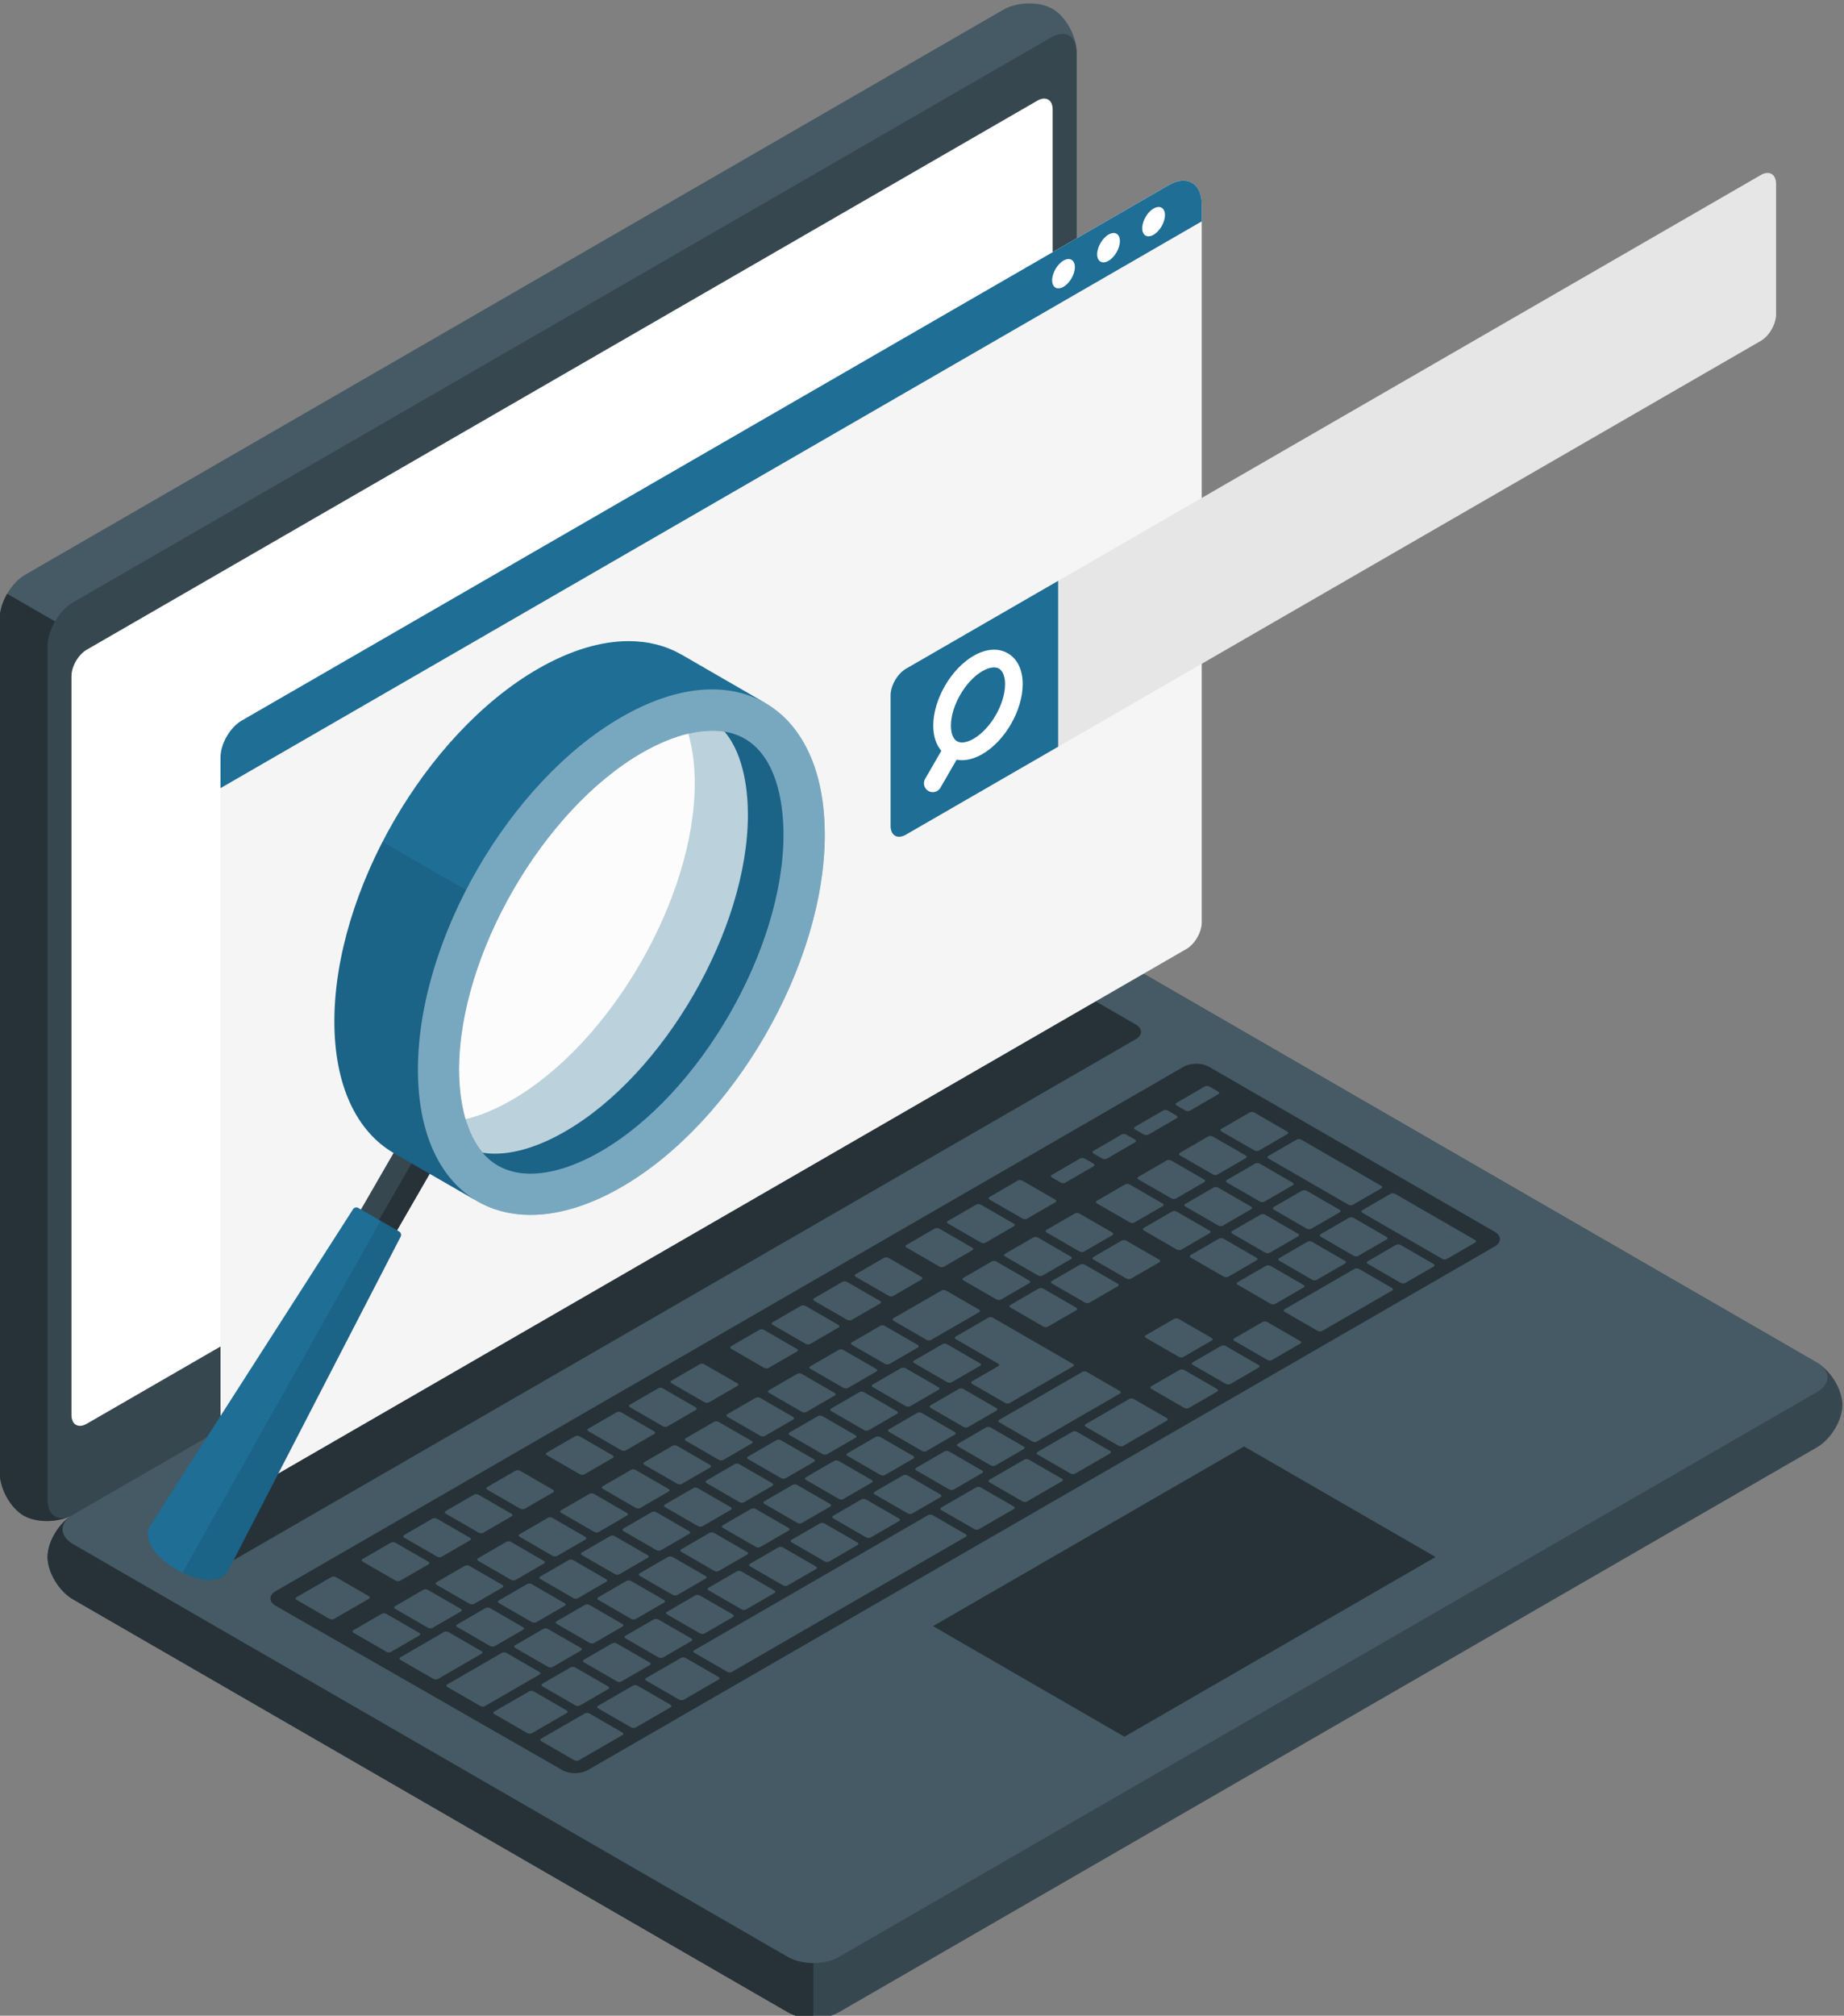<?xml version="1.0" encoding="utf-8"?>
<!-- Generator: Adobe Illustrator 24.1.3, SVG Export Plug-In . SVG Version: 6.00 Build 0)  -->
<svg version="1.1" xmlns="http://www.w3.org/2000/svg" xmlns:xlink="http://www.w3.org/1999/xlink" x="0px" y="0px"
	 viewBox="0 0 313 342" style="enable-background:new 0 0 313 342;" xml:space="preserve">
<rect x="0" y="0" width="313" height="342" fill="#808080" stroke="none"/>
<style type="text/css">
	.st0{fill:#37474F;}
	.st1{fill:#263238;}
	.st2{fill:#455A64;}
	.st3{fill:#FFFFFF;}
	.st4{fill:#F5F5F5;}
	.st5{fill:#1E6E96;}
	.st6{opacity:0.1;}
	.st7{opacity:0.4;fill:#FFFFFF;}
	.st8{opacity:0.7;fill:#FFFFFF;}
	.st9{fill:#E6E6E6;}
</style>
<g id="Floor">
</g>
<g id="Plants">
</g>
<g id="Device">
	<g id="Laptop">
		<path id="XMLID_30734_" class="st0" d="M8.07,264.17c0,2.59,1.94,5.81,4.33,7.19l121.33,70.05c2.39,1.38,6.27,1.38,8.66,0
			l166.01-95.84c2.39-1.38,4.33-4.6,4.33-7.19c0-2.59-1.94-5.81-4.33-7.19l-121.33-70.05c-2.39-1.38-6.27-1.38-8.66,0L12.4,256.98
			C10.01,258.36,8.07,261.58,8.07,264.17z"/>
		<path id="XMLID_30733_" class="st1" d="M58.13,230.58l-45.73,26.4c-2.39,1.38-4.33,4.6-4.33,7.19c0,2.59,1.94,5.81,4.33,7.19
			l121.33,70.05c1.2,0.69,2.76,1.04,4.33,1.04V230.58H58.13z"/>
		<path id="XMLID_30732_" class="st2" d="M4.01,257.14c-2.24-1.3-4.06-4.58-4.06-7.35l0-144.78c0-2.76,1.94-6.12,4.33-7.5
			L170.28,1.66c2.39-1.38,6.15-1.45,8.39-0.15c2.24,1.3,4.06,4.58,4.06,7.35v144.78c0,2.76-1.94,6.12-4.33,7.5L12.4,256.98
			C10.01,258.36,6.25,258.43,4.01,257.14z"/>
		<path id="XMLID_30731_" class="st1" d="M20.26,111.73L1.21,100.74c-0.78,1.36-1.27,2.89-1.27,4.27l0,144.78
			c0,2.76,1.82,6.05,4.06,7.35s6,1.23,8.39-0.15l18.94-10.93L20.26,111.73z"/>
		<path id="XMLID_30730_" class="st0" d="M8.07,109.7v144.78c0,2.76,1.94,3.88,4.33,2.5l166.01-95.84c2.39-1.38,4.33-4.74,4.33-7.5
			V8.85c0-2.76-1.94-3.88-4.33-2.5L12.4,102.2C10.01,103.58,8.07,106.93,8.07,109.7z"/>
		<path id="XMLID_30712_" class="st2" d="M12.4,261.98l121.33,70.05c2.39,1.38,6.27,1.38,8.66,0l166.01-95.84
			c2.39-1.38,2.39-3.62,0-5l-121.33-70.05c-2.39-1.38-6.27-1.38-8.66,0L12.4,256.98C10.01,258.36,10.01,260.6,12.4,261.98z"/>
		<path id="XMLID_30711_" class="st3" d="M14.73,110.23l161.35-93.15c1.43-0.83,2.6-0.16,2.6,1.5v125.33c0,1.66-1.16,3.67-2.6,4.5
			L14.73,241.56c-1.43,0.83-2.6,0.16-2.6-1.5V114.73C12.13,113.07,13.29,111.06,14.73,110.23z"/>
		<path id="XMLID_30710_" class="st1" d="M26.48,258.23l154.09-88.96c1.2-0.69,3.13-0.69,4.33,0l7.88,4.55c1.2,0.69,1.2,1.81,0,2.5
			L38.67,265.27c-1.2,0.69-3.13,0.69-4.33,0l-7.86-4.54C25.29,260.04,25.29,258.92,26.48,258.23z"/>
		<path id="XMLID_30704_" class="st1" d="M46.8,269.96l154.09-88.96c1.2-0.69,3.13-0.69,4.33,0l48.48,27.99c1.2,0.69,1.2,1.81,0,2.5
			L99.78,300.32c-1.2,0.69-3.14,0.69-4.33,0.01L46.8,272.45C45.6,271.76,45.6,270.65,46.8,269.96z"/>
		<path id="XMLID_132_" class="st2" d="M184.92,221.02l4.82-2.79c0.21-0.12,0.19-0.32-0.03-0.44l-5.58-3.22
			c-0.22-0.13-0.56-0.13-0.77-0.02l-4.82,2.79c-0.21,0.12-0.19,0.32,0.03,0.44l5.58,3.22C184.37,221.13,184.72,221.14,184.92,221.02
			z M175.4,209.95l-4.82,2.79c-0.2,0.12-0.19,0.32,0.03,0.44l5.58,3.22c0.22,0.13,0.56,0.13,0.77,0.02l4.82-2.79
			c0.21-0.12,0.19-0.32-0.03-0.44l-5.58-3.22C175.95,209.84,175.61,209.83,175.4,209.95z M159.82,218.95l-8.16,4.71
			c-0.2,0.12-0.19,0.32,0.03,0.44l5.58,3.22c0.22,0.13,0.56,0.13,0.77,0.02l8.16-4.71c0.21-0.12,0.19-0.32-0.03-0.44l-5.58-3.22
			C160.36,218.84,160.02,218.83,159.82,218.95z M168.35,214.02l-4.82,2.79c-0.2,0.12-0.19,0.32,0.03,0.44l5.58,3.22
			c0.22,0.13,0.56,0.13,0.77,0.02l4.82-2.79c0.21-0.12,0.19-0.32-0.03-0.44l-5.58-3.22C168.9,213.91,168.56,213.9,168.35,214.02z
			 M149.42,224.95l-4.82,2.79c-0.21,0.12-0.19,0.32,0.03,0.44l5.58,3.22c0.22,0.13,0.56,0.13,0.77,0.02l4.82-2.79
			c0.2-0.12,0.19-0.32-0.03-0.44l-5.58-3.22C149.97,224.84,149.63,224.83,149.42,224.95z M142.37,229.02l-4.82,2.79
			c-0.21,0.12-0.19,0.32,0.03,0.44l5.58,3.22c0.22,0.13,0.56,0.13,0.77,0.02l4.82-2.79c0.21-0.12,0.19-0.32-0.03-0.44l-5.58-3.22
			C142.92,228.91,142.58,228.9,142.37,229.02z M164.32,242.12l4.82-2.79c0.2-0.12,0.19-0.32-0.03-0.44l-5.58-3.22
			c-0.22-0.13-0.57-0.13-0.77-0.02l-4.82,2.79c-0.21,0.12-0.19,0.32,0.03,0.44l5.58,3.22C163.77,242.23,164.11,242.24,164.32,242.12
			z M157.26,246.19l4.82-2.79c0.21-0.12,0.19-0.32-0.03-0.44l-5.58-3.22c-0.22-0.13-0.56-0.13-0.77-0.02l-4.82,2.79
			c-0.21,0.12-0.19,0.32,0.03,0.44l5.58,3.22C156.72,246.3,157.06,246.31,157.26,246.19z M150.21,250.26l4.82-2.79
			c0.21-0.12,0.19-0.32-0.03-0.44l-5.58-3.22c-0.22-0.13-0.56-0.13-0.77-0.02l-4.82,2.79c-0.21,0.12-0.19,0.32,0.03,0.44l5.58,3.22
			C149.66,250.37,150.01,250.38,150.21,250.26z M143.16,254.33l4.82-2.79c0.21-0.12,0.19-0.32-0.03-0.44l-5.58-3.22
			c-0.22-0.13-0.56-0.13-0.77-0.02l-4.82,2.79c-0.21,0.12-0.19,0.32,0.03,0.44l5.58,3.22C142.61,254.44,142.96,254.45,143.16,254.33
			z M177.87,225.09l4.82-2.79c0.2-0.12,0.19-0.32-0.03-0.44l-5.58-3.22c-0.22-0.13-0.56-0.13-0.77-0.02l-4.82,2.79
			c-0.21,0.12-0.19,0.32,0.03,0.44l5.58,3.22C177.32,225.2,177.67,225.21,177.87,225.09z M171.37,238.05l10.76-6.21
			c0.2-0.12,0.19-0.32-0.03-0.44l-13.55-7.82c-0.22-0.13-0.56-0.13-0.77-0.02l-5.57,3.21c-0.21,0.12-0.19,0.32,0.03,0.44l7.17,4.14
			c0.22,0.13,0.23,0.33,0.03,0.44l-4.45,2.57c-0.21,0.12-0.19,0.32,0.03,0.44l5.58,3.22C170.82,238.16,171.16,238.17,171.37,238.05z
			 M135.32,233.09l-4.82,2.79c-0.2,0.12-0.19,0.32,0.03,0.44l5.58,3.22c0.22,0.13,0.56,0.13,0.77,0.02l4.82-2.79
			c0.2-0.12,0.19-0.32-0.03-0.44l-5.58-3.22C135.87,232.98,135.53,232.97,135.32,233.09z M128.27,237.16l-4.82,2.79
			c-0.21,0.12-0.19,0.32,0.03,0.44l5.58,3.22c0.22,0.13,0.56,0.13,0.77,0.02l4.82-2.79c0.21-0.12,0.19-0.32-0.03-0.44l-5.58-3.22
			C128.82,237.05,128.47,237.04,128.27,237.16z M93.03,282.81c0.22,0.13,0.56,0.13,0.77,0.02l4.82-2.79
			c0.2-0.12,0.19-0.32-0.03-0.44l-5.58-3.22c-0.22-0.13-0.57-0.13-0.77-0.02l-4.82,2.79c-0.21,0.12-0.19,0.32,0.03,0.44
			L93.03,282.81z M71.86,269.73l-4.82,2.79c-0.21,0.12-0.19,0.32,0.03,0.44l5.58,3.22c0.22,0.13,0.56,0.13,0.77,0.02l4.82-2.79
			c0.2-0.12,0.19-0.32-0.03-0.44l-5.58-3.22C72.41,269.62,72.06,269.61,71.86,269.73z M83.21,279.28c0.22,0.13,0.56,0.13,0.77,0.02
			l4.82-2.79c0.2-0.12,0.19-0.32-0.03-0.44l-5.58-3.22c-0.22-0.13-0.56-0.13-0.77-0.02l-4.82,2.79c-0.21,0.12-0.19,0.32,0.03,0.44
			L83.21,279.28z M105.48,285.29l4.82-2.79c0.21-0.12,0.19-0.32-0.03-0.44l-5.58-3.22c-0.22-0.13-0.56-0.13-0.77-0.02l-4.82,2.79
			c-0.2,0.12-0.19,0.32,0.03,0.44l5.58,3.22C104.93,285.4,105.28,285.41,105.48,285.29z M97.66,289.34
			c0.22,0.13,0.56,0.13,0.77,0.02l4.82-2.79c0.2-0.12,0.19-0.32-0.03-0.44l-5.58-3.22c-0.22-0.13-0.56-0.13-0.77-0.02l-4.82,2.79
			c-0.2,0.12-0.19,0.32,0.03,0.44L97.66,289.34z M78.91,265.66l-4.82,2.79c-0.21,0.12-0.19,0.32,0.03,0.44l5.58,3.22
			c0.22,0.13,0.56,0.13,0.77,0.02l4.82-2.79c0.21-0.12,0.19-0.32-0.03-0.44l-5.58-3.22C79.46,265.55,79.12,265.54,78.91,265.66z
			 M114.17,245.3l-4.82,2.79c-0.2,0.12-0.19,0.32,0.03,0.44l5.58,3.22c0.22,0.13,0.56,0.13,0.77,0.02l4.82-2.79
			c0.2-0.12,0.19-0.32-0.03-0.44l-5.58-3.22C114.72,245.19,114.37,245.19,114.17,245.3z M85.96,261.59l-4.82,2.79
			c-0.21,0.12-0.19,0.32,0.03,0.44l5.58,3.22c0.22,0.13,0.56,0.13,0.77,0.02l4.82-2.79c0.21-0.12,0.19-0.32-0.03-0.44l-5.58-3.22
			C86.51,261.48,86.17,261.47,85.96,261.59z M121.22,241.23l-4.82,2.79c-0.21,0.12-0.19,0.32,0.03,0.44l5.58,3.22
			c0.22,0.13,0.56,0.13,0.77,0.02l4.82-2.79c0.21-0.12,0.19-0.32-0.03-0.44l-5.58-3.22C121.77,241.12,121.42,241.12,121.22,241.23z
			 M107.12,249.38l-4.82,2.79c-0.21,0.12-0.19,0.32,0.03,0.44l5.58,3.22c0.22,0.13,0.56,0.13,0.77,0.02l4.82-2.79
			c0.2-0.12,0.19-0.32-0.03-0.44l-5.58-3.22C107.67,249.26,107.32,249.26,107.12,249.38z M100.06,253.45l-4.82,2.79
			c-0.21,0.12-0.19,0.32,0.03,0.44l5.58,3.22c0.22,0.13,0.56,0.13,0.77,0.02l4.82-2.79c0.2-0.12,0.19-0.32-0.03-0.44l-5.58-3.22
			C100.61,253.34,100.27,253.33,100.06,253.45z M93.01,257.52l-4.82,2.79c-0.21,0.12-0.19,0.32,0.03,0.44l5.58,3.22
			c0.22,0.13,0.56,0.13,0.77,0.02l4.82-2.79c0.2-0.12,0.19-0.32-0.03-0.44l-5.58-3.22C93.56,257.41,93.22,257.4,93.01,257.52z
			 M129.06,262.47l4.82-2.79c0.21-0.12,0.19-0.32-0.03-0.44l-5.58-3.22c-0.22-0.13-0.56-0.13-0.77-0.02l-4.82,2.79
			c-0.21,0.12-0.19,0.32,0.03,0.44l5.58,3.22C128.51,262.59,128.85,262.59,129.06,262.47z M190.99,200.95l-4.82,2.79
			c-0.21,0.12-0.19,0.32,0.03,0.44l5.58,3.22c0.22,0.13,0.56,0.13,0.77,0.02l4.82-2.79c0.21-0.12,0.19-0.32-0.03-0.44l-5.58-3.22
			C191.54,200.84,191.19,200.83,190.99,200.95z M182.45,205.88l-4.82,2.79c-0.21,0.12-0.19,0.32,0.03,0.44l5.58,3.22
			c0.22,0.13,0.56,0.13,0.77,0.02l4.82-2.79c0.2-0.12,0.19-0.32-0.03-0.44l-5.58-3.22C183,205.77,182.66,205.76,182.45,205.88z
			 M198.04,196.88l-4.82,2.79c-0.21,0.12-0.19,0.32,0.03,0.44l5.58,3.22c0.22,0.13,0.56,0.13,0.77,0.02l4.82-2.79
			c0.2-0.12,0.19-0.32-0.03-0.44l-5.58-3.22C198.59,196.77,198.25,196.76,198.04,196.88z M161.54,234.52l4.82-2.79
			c0.21-0.12,0.19-0.32-0.03-0.44l-5.58-3.22c-0.22-0.13-0.56-0.13-0.77-0.02l-4.82,2.79c-0.21,0.12-0.19,0.32,0.03,0.44l5.58,3.22
			C160.99,234.63,161.34,234.64,161.54,234.52z M205.86,192.83c-0.22-0.13-0.56-0.13-0.77-0.02l-4.82,2.79
			c-0.2,0.12-0.19,0.32,0.03,0.44l5.58,3.22c0.22,0.13,0.56,0.13,0.77,0.02l4.82-2.79c0.21-0.12,0.19-0.32-0.03-0.44L205.86,192.83z
			 M136.11,258.4l4.82-2.79c0.21-0.12,0.19-0.32-0.03-0.44l-5.58-3.22c-0.22-0.13-0.56-0.13-0.77-0.02l-4.82,2.79
			c-0.21,0.12-0.19,0.32,0.03,0.44l5.58,3.22C135.56,258.51,135.91,258.52,136.11,258.4z M222.58,208.48l4.82-2.79
			c0.21-0.12,0.19-0.32-0.03-0.44l-5.58-3.22c-0.22-0.13-0.56-0.13-0.77-0.02l-4.82,2.79c-0.2,0.12-0.19,0.32,0.03,0.44l5.58,3.22
			C222.03,208.59,222.38,208.6,222.58,208.48z M207.56,207.95l4.82-2.79c0.2-0.12,0.19-0.32-0.03-0.44l-5.58-3.22
			c-0.22-0.13-0.56-0.13-0.77-0.02l-4.82,2.79c-0.21,0.12-0.19,0.32,0.03,0.44l5.58,3.22C207.01,208.06,207.36,208.07,207.56,207.95
			z M213.83,197.43c-0.22-0.13-0.56-0.13-0.77-0.02l-4.82,2.79c-0.2,0.12-0.19,0.32,0.03,0.44l5.58,3.22
			c0.22,0.13,0.56,0.13,0.77,0.02l4.82-2.79c0.2-0.12,0.19-0.32-0.03-0.44L213.83,197.43z M215.32,196.57l13.55,7.82
			c0.22,0.13,0.56,0.13,0.77,0.02l4.82-2.79c0.21-0.12,0.19-0.32-0.03-0.44l-13.55-7.82c-0.22-0.13-0.56-0.13-0.77-0.02l-4.82,2.79
			C215.08,196.24,215.1,196.44,215.32,196.57z M198.96,205.55l-4.82,2.79c-0.21,0.12-0.19,0.32,0.03,0.44l5.58,3.22
			c0.22,0.13,0.56,0.13,0.77,0.02l4.82-2.79c0.2-0.12,0.19-0.32-0.03-0.44l-5.58-3.22C199.51,205.44,199.16,205.43,198.96,205.55z
			 M145.89,236.19l-4.82,2.79c-0.21,0.12-0.19,0.32,0.03,0.44l5.58,3.22c0.22,0.13,0.56,0.13,0.77,0.02l4.82-2.79
			c0.21-0.12,0.19-0.32-0.03-0.44l-5.58-3.22C146.44,236.08,146.09,236.07,145.89,236.19z M214.76,212.53
			c0.22,0.13,0.56,0.13,0.77,0.02l4.82-2.79c0.2-0.12,0.19-0.32-0.03-0.44l-5.58-3.22c-0.22-0.13-0.56-0.13-0.77-0.02l-4.82,2.79
			c-0.21,0.12-0.19,0.32,0.03,0.44L214.76,212.53z M152.94,232.12l-4.82,2.79c-0.21,0.12-0.19,0.32,0.03,0.44l5.58,3.22
			c0.22,0.13,0.56,0.13,0.77,0.02l4.82-2.79c0.21-0.12,0.19-0.32-0.03-0.44l-5.58-3.22C153.49,232.01,153.14,232,152.94,232.12z
			 M100.08,278.74c0.22,0.13,0.56,0.13,0.77,0.02l4.82-2.79c0.2-0.12,0.19-0.32-0.03-0.44l-5.58-3.22
			c-0.22-0.13-0.56-0.13-0.77-0.02l-4.82,2.79c-0.21,0.12-0.19,0.32,0.03,0.44L100.08,278.74z M89.48,268.76l-4.82,2.79
			c-0.2,0.12-0.19,0.32,0.03,0.44l5.58,3.22c0.22,0.13,0.56,0.13,0.77,0.02l4.82-2.79c0.21-0.12,0.19-0.32-0.03-0.44l-5.58-3.22
			C90.03,268.65,89.68,268.64,89.48,268.76z M107.91,274.69l4.82-2.79c0.21-0.12,0.19-0.32-0.03-0.44l-5.58-3.22
			c-0.22-0.13-0.56-0.13-0.77-0.02l-4.82,2.79c-0.2,0.12-0.19,0.32,0.03,0.44l5.58,3.22C107.36,274.8,107.7,274.81,107.91,274.69z
			 M114.96,270.62l4.82-2.79c0.21-0.12,0.19-0.32-0.03-0.44l-5.58-3.22c-0.22-0.13-0.56-0.13-0.77-0.02l-4.82,2.79
			c-0.2,0.12-0.19,0.32,0.03,0.44l5.58,3.22C114.41,270.73,114.75,270.73,114.96,270.62z M122.01,266.54l4.82-2.79
			c0.2-0.12,0.19-0.32-0.03-0.44l-5.58-3.22c-0.22-0.13-0.56-0.13-0.77-0.02l-4.82,2.79c-0.21,0.12-0.19,0.32,0.03,0.44l5.58,3.22
			C121.46,266.66,121.8,266.66,122.01,266.54z M96.53,264.69l-4.82,2.79c-0.21,0.12-0.19,0.32,0.03,0.44l5.58,3.22
			c0.22,0.13,0.56,0.13,0.77,0.02l4.82-2.79c0.21-0.12,0.19-0.32-0.03-0.44l-5.58-3.22C97.08,264.58,96.73,264.57,96.53,264.69z
			 M103.58,260.62l-4.82,2.79c-0.21,0.12-0.19,0.32,0.03,0.44l5.58,3.22c0.22,0.13,0.56,0.13,0.77,0.02l4.82-2.79
			c0.2-0.12,0.19-0.32-0.03-0.44l-5.58-3.22C104.13,260.51,103.79,260.5,103.58,260.62z M131.79,244.34l-4.82,2.79
			c-0.21,0.12-0.19,0.32,0.03,0.44l5.58,3.22c0.22,0.13,0.56,0.13,0.77,0.02l4.82-2.79c0.21-0.12,0.19-0.32-0.03-0.44l-5.58-3.22
			C132.34,244.22,131.99,244.22,131.79,244.34z M124.73,248.41l-4.82,2.79c-0.2,0.12-0.19,0.32,0.03,0.44l5.58,3.22
			c0.22,0.13,0.57,0.13,0.77,0.02l4.82-2.79c0.2-0.12,0.19-0.32-0.03-0.44l-5.58-3.22C125.28,248.29,124.94,248.29,124.73,248.41z
			 M138.84,240.26l-4.82,2.79c-0.21,0.12-0.19,0.32,0.03,0.44l5.58,3.22c0.22,0.13,0.56,0.13,0.77,0.02l4.82-2.79
			c0.21-0.12,0.19-0.32-0.03-0.44l-5.58-3.22C139.39,240.15,139.04,240.15,138.84,240.26z M110.63,256.55l-4.82,2.79
			c-0.21,0.12-0.19,0.32,0.03,0.44l5.58,3.22c0.22,0.13,0.56,0.13,0.77,0.02l4.82-2.79c0.2-0.12,0.19-0.32-0.03-0.44l-5.58-3.22
			C111.18,256.44,110.84,256.43,110.63,256.55z M117.68,252.48l-4.82,2.79c-0.2,0.12-0.19,0.32,0.03,0.44l5.58,3.22
			c0.22,0.13,0.56,0.13,0.77,0.02l4.82-2.79c0.21-0.12,0.19-0.32-0.03-0.44l-5.58-3.22C118.23,252.37,117.89,252.36,117.68,252.48z
			 M112.54,281.22l4.82-2.79c0.21-0.12,0.19-0.32-0.03-0.44l-5.58-3.22c-0.22-0.13-0.56-0.13-0.77-0.02l-4.82,2.79
			c-0.21,0.12-0.19,0.32,0.03,0.44l5.58,3.22C111.99,281.33,112.33,281.34,112.54,281.22z M71.16,277.04l-5.58-3.22
			c-0.22-0.13-0.56-0.13-0.77-0.02l-4.82,2.79c-0.21,0.12-0.19,0.32,0.03,0.44l5.58,3.22c0.22,0.13,0.56,0.13,0.77,0.02l4.82-2.79
			C71.39,277.37,71.38,277.17,71.16,277.04z M81.72,280.14l-5.58-3.22c-0.22-0.13-0.56-0.13-0.77-0.02l-7.42,4.29
			c-0.21,0.12-0.19,0.32,0.03,0.44l5.58,3.22c0.22,0.13,0.56,0.13,0.77,0.02l7.42-4.29C81.96,280.47,81.94,280.27,81.72,280.14z
			 M62.6,270.81l-5.58-3.22c-0.22-0.13-0.56-0.13-0.77-0.02L50.31,271c-0.2,0.12-0.19,0.32,0.03,0.44l5.58,3.22
			c0.22,0.13,0.57,0.13,0.77,0.02l5.94-3.43C62.83,271.14,62.82,270.94,62.6,270.81z M67.15,268.18c0.22,0.13,0.56,0.13,0.77,0.02
			l4.82-2.79c0.21-0.12,0.19-0.32-0.03-0.44l-5.58-3.22c-0.22-0.13-0.56-0.13-0.77-0.02l-4.82,2.79c-0.21,0.12-0.19,0.32,0.03,0.44
			L67.15,268.18z M91.55,283.67l-5.58-3.22c-0.22-0.13-0.56-0.13-0.77-0.02l-9.28,5.36c-0.2,0.12-0.19,0.32,0.03,0.44l5.58,3.22
			c0.22,0.13,0.56,0.13,0.77,0.02l9.28-5.36C91.78,284,91.77,283.8,91.55,283.67z M96.18,290.2l-5.58-3.22
			c-0.22-0.13-0.56-0.13-0.77-0.02l-5.94,3.43c-0.21,0.12-0.19,0.32,0.03,0.44l5.58,3.22c0.22,0.13,0.56,0.13,0.77,0.02l5.94-3.43
			C96.41,290.53,96.4,290.33,96.18,290.2z M119.58,237.91c0.22,0.13,0.56,0.13,0.77,0.02l4.82-2.79c0.21-0.12,0.19-0.32-0.03-0.44
			l-5.58-3.22c-0.22-0.13-0.57-0.13-0.77-0.02l-4.82,2.79c-0.21,0.12-0.19,0.32,0.03,0.44L119.58,237.91z M105.47,246.06
			c0.22,0.13,0.56,0.13,0.77,0.02l4.82-2.79c0.21-0.12,0.19-0.32-0.03-0.44l-5.58-3.22c-0.22-0.13-0.56-0.13-0.77-0.02l-4.82,2.79
			c-0.21,0.12-0.19,0.32,0.03,0.44L105.47,246.06z M74.2,264.11c0.22,0.13,0.57,0.13,0.77,0.02l4.82-2.79
			c0.2-0.12,0.19-0.32-0.03-0.44l-5.58-3.22c-0.22-0.13-0.56-0.13-0.77-0.02l-4.82,2.79c-0.2,0.12-0.19,0.32,0.03,0.44L74.2,264.11z
			 M112.53,241.99c0.22,0.13,0.56,0.13,0.77,0.02l4.82-2.79c0.2-0.12,0.19-0.32-0.03-0.44l-5.58-3.22
			c-0.22-0.13-0.56-0.13-0.77-0.02l-4.82,2.79c-0.21,0.12-0.19,0.32,0.03,0.44L112.53,241.99z M98.42,250.13
			c0.22,0.13,0.56,0.13,0.77,0.02l4.82-2.79c0.21-0.12,0.19-0.32-0.03-0.44l-5.58-3.22c-0.22-0.13-0.56-0.13-0.77-0.02l-4.82,2.79
			c-0.21,0.12-0.19,0.32,0.03,0.44L98.42,250.13z M100.05,290.72c-0.22-0.13-0.56-0.13-0.77-0.02l-7.42,4.29
			c-0.21,0.12-0.19,0.32,0.03,0.44l5.58,3.22c0.22,0.13,0.56,0.13,0.77,0.02l7.42-4.29c0.21-0.12,0.19-0.32-0.03-0.44L100.05,290.72
			z M88.3,255.97c0.22,0.13,0.56,0.13,0.77,0.02l4.82-2.79c0.21-0.12,0.19-0.32-0.03-0.44l-5.58-3.22
			c-0.22-0.13-0.56-0.13-0.77-0.02l-4.82,2.79c-0.21,0.12-0.19,0.32,0.03,0.44L88.3,255.97z M81.25,260.04
			c0.22,0.13,0.56,0.13,0.77,0.02l4.82-2.79c0.21-0.12,0.19-0.32-0.03-0.44l-5.58-3.22c-0.22-0.13-0.56-0.13-0.77-0.02l-4.82,2.79
			c-0.2,0.12-0.19,0.32,0.03,0.44L81.25,260.04z M230.69,215.3c-0.22-0.13-0.56-0.13-0.77-0.02l-11.88,6.86
			c-0.21,0.12-0.19,0.32,0.03,0.44l5.58,3.22c0.22,0.13,0.56,0.13,0.77,0.02l11.88-6.86c0.2-0.12,0.19-0.32-0.03-0.44L230.69,215.3z
			 M215.1,224.3c-0.22-0.13-0.56-0.13-0.77-0.02l-4.82,2.79c-0.21,0.12-0.19,0.32,0.03,0.44l5.58,3.22
			c0.22,0.13,0.56,0.13,0.77,0.02l4.82-2.79c0.21-0.12,0.19-0.32-0.03-0.44L215.1,224.3z M119.59,277.15l4.82-2.79
			c0.2-0.12,0.19-0.32-0.03-0.44l-5.58-3.22c-0.22-0.13-0.56-0.13-0.77-0.02l-4.82,2.79c-0.21,0.12-0.19,0.32,0.03,0.44l5.58,3.22
			C119.04,277.26,119.38,277.26,119.59,277.15z M201,232.44c-0.22-0.13-0.56-0.13-0.77-0.02l-4.82,2.79
			c-0.2,0.12-0.19,0.32,0.03,0.44l5.58,3.22c0.22,0.13,0.56,0.13,0.77,0.02l4.82-2.79c0.21-0.12,0.19-0.32-0.03-0.44L201,232.44z
			 M237.74,211.23c-0.22-0.13-0.56-0.13-0.77-0.02l-4.82,2.79c-0.2,0.12-0.19,0.32,0.03,0.44l5.58,3.22
			c0.22,0.13,0.56,0.13,0.77,0.02l4.82-2.79c0.21-0.12,0.19-0.32-0.03-0.44L237.74,211.23z M250.37,210.38l-13.55-7.82
			c-0.22-0.13-0.56-0.13-0.77-0.02l-4.82,2.79c-0.21,0.12-0.19,0.32,0.03,0.44l13.55,7.82c0.22,0.13,0.56,0.13,0.77,0.02l4.82-2.79
			C250.6,210.71,250.59,210.51,250.37,210.38z M174.65,247.66c-0.22-0.13-0.56-0.13-0.77-0.02l-5.94,3.43
			c-0.21,0.12-0.19,0.32,0.03,0.44l5.58,3.22c0.22,0.13,0.56,0.13,0.77,0.02l5.94-3.43c0.21-0.12,0.19-0.32-0.03-0.44L174.65,247.66
			z M192.46,237.37c-0.22-0.13-0.56-0.13-0.77-0.02l-7.42,4.29c-0.2,0.12-0.19,0.32,0.03,0.44l5.58,3.22
			c0.22,0.13,0.56,0.13,0.77,0.02l7.42-4.29c0.21-0.12,0.19-0.32-0.03-0.44L192.46,237.37z M158.32,257.08
			c-0.22-0.13-0.56-0.13-0.77-0.02l-39.71,22.93c-0.21,0.12-0.19,0.32,0.03,0.44l5.58,3.22c0.22,0.13,0.56,0.13,0.77,0.02
			l39.71-22.93c0.21-0.12,0.19-0.32-0.03-0.44L158.32,257.08z M116.38,281.3c-0.22-0.13-0.57-0.13-0.77-0.02l-5.94,3.43
			c-0.21,0.12-0.19,0.32,0.03,0.44l5.58,3.22c0.22,0.13,0.56,0.13,0.77,0.02l5.94-3.43c0.2-0.12,0.19-0.32-0.03-0.44L116.38,281.3z
			 M166.48,252.37c-0.22-0.13-0.56-0.13-0.77-0.02l-5.94,3.43c-0.21,0.12-0.19,0.32,0.03,0.44l5.58,3.22
			c0.22,0.13,0.56,0.13,0.77,0.02l5.94-3.43c0.21-0.12,0.19-0.32-0.03-0.44L166.48,252.37z M108.22,286.01
			c-0.22-0.13-0.56-0.13-0.77-0.02l-5.94,3.43c-0.2,0.12-0.19,0.32,0.03,0.44l5.58,3.22c0.22,0.13,0.56,0.13,0.77,0.02l5.94-3.43
			c0.2-0.12,0.19-0.32-0.03-0.44L108.22,286.01z M182.81,242.94c-0.22-0.13-0.56-0.13-0.77-0.02l-5.94,3.43
			c-0.2,0.12-0.19,0.32,0.03,0.44l5.58,3.22c0.22,0.13,0.56,0.13,0.77,0.02l5.94-3.43c0.21-0.12,0.19-0.32-0.03-0.44L182.81,242.94z
			 M208.05,228.37c-0.22-0.13-0.56-0.13-0.77-0.02l-4.82,2.79c-0.21,0.12-0.19,0.32,0.03,0.44l5.58,3.22
			c0.22,0.13,0.56,0.13,0.77,0.02l4.82-2.79c0.21-0.12,0.19-0.32-0.03-0.44L208.05,228.37z M223.5,217.15l4.82-2.79
			c0.21-0.12,0.19-0.32-0.03-0.44l-5.58-3.22c-0.22-0.13-0.56-0.13-0.77-0.02l-4.82,2.79c-0.2,0.12-0.19,0.32,0.03,0.44l5.58,3.22
			C222.95,217.26,223.3,217.27,223.5,217.15z M191.97,216.95l4.82-2.79c0.21-0.12,0.19-0.32-0.03-0.44l-5.58-3.22
			c-0.22-0.13-0.56-0.13-0.77-0.02l-4.82,2.79c-0.21,0.12-0.19,0.32,0.03,0.44l5.58,3.22C191.42,217.06,191.77,217.07,191.97,216.95
			z M176,244.58l14.1-8.14c0.21-0.12,0.19-0.32-0.03-0.44l-5.58-3.22c-0.22-0.13-0.56-0.13-0.77-0.02l-14.1,8.14
			c-0.21,0.12-0.19,0.32,0.03,0.44l5.58,3.22C175.45,244.69,175.79,244.7,176,244.58z M215.68,221.21c0.22,0.13,0.56,0.13,0.77,0.02
			l4.82-2.79c0.21-0.12,0.19-0.32-0.03-0.44l-5.58-3.22c-0.22-0.13-0.56-0.13-0.77-0.02l-4.82,2.79c-0.2,0.12-0.19,0.32,0.03,0.44
			L215.68,221.21z M208.48,216.62l4.82-2.79c0.2-0.12,0.19-0.32-0.03-0.44l-5.58-3.22c-0.22-0.13-0.57-0.13-0.77-0.02l-4.82,2.79
			c-0.21,0.12-0.19,0.32,0.03,0.44l5.58,3.22C207.93,216.73,208.27,216.74,208.48,216.62z M168.95,248.65l4.82-2.79
			c0.21-0.12,0.19-0.32-0.03-0.44l-5.58-3.22c-0.22-0.13-0.56-0.13-0.77-0.02l-4.82,2.79c-0.21,0.12-0.19,0.32,0.03,0.44l5.58,3.22
			C168.4,248.76,168.74,248.77,168.95,248.65z M200.09,230.21c0.22,0.13,0.56,0.13,0.77,0.02l4.82-2.79
			c0.21-0.12,0.19-0.32-0.03-0.44l-5.58-3.22c-0.22-0.13-0.56-0.13-0.77-0.02l-4.82,2.79c-0.21,0.12-0.19,0.32,0.03,0.44
			L200.09,230.21z M133.69,269l4.82-2.79c0.2-0.12,0.19-0.32-0.03-0.44l-5.58-3.22c-0.22-0.13-0.56-0.13-0.77-0.02l-4.82,2.79
			c-0.21,0.12-0.19,0.32,0.03,0.44l5.58,3.22C133.14,269.11,133.48,269.12,133.69,269z M140.74,264.93l4.82-2.79
			c0.2-0.12,0.19-0.32-0.03-0.44l-5.58-3.22c-0.22-0.13-0.56-0.13-0.77-0.02l-4.82,2.79c-0.21,0.12-0.19,0.32,0.03,0.44l5.58,3.22
			C140.19,265.04,140.54,265.05,140.74,264.93z M126.64,273.07l4.82-2.79c0.21-0.12,0.19-0.32-0.03-0.44l-5.58-3.22
			c-0.22-0.13-0.56-0.13-0.77-0.02l-4.82,2.79c-0.21,0.12-0.19,0.32,0.03,0.44l5.58,3.22C126.09,273.19,126.43,273.19,126.64,273.07
			z M154.84,256.79l4.82-2.79c0.21-0.12,0.19-0.32-0.03-0.44l-5.58-3.22c-0.22-0.13-0.56-0.13-0.77-0.02l-4.82,2.79
			c-0.2,0.12-0.19,0.32,0.03,0.44l5.58,3.22C154.29,256.9,154.64,256.91,154.84,256.79z M147.79,260.86l4.82-2.79
			c0.21-0.12,0.19-0.32-0.03-0.44l-5.58-3.22c-0.22-0.13-0.56-0.13-0.77-0.02l-4.82,2.79c-0.2,0.12-0.19,0.32,0.03,0.44l5.58,3.22
			C147.24,260.97,147.59,260.98,147.79,260.86z M161.89,252.72l4.82-2.79c0.2-0.12,0.19-0.32-0.03-0.44l-5.58-3.22
			c-0.22-0.13-0.56-0.13-0.77-0.02l-4.82,2.79c-0.2,0.12-0.19,0.32,0.03,0.44l5.58,3.22C161.34,252.83,161.69,252.84,161.89,252.72z
			 M194.15,192.49c0.22,0.13,0.56,0.13,0.77,0.02l4.82-2.79c0.21-0.12,0.19-0.32-0.03-0.44l-1.48-0.86
			c-0.22-0.13-0.56-0.13-0.77-0.02l-4.82,2.79c-0.2,0.12-0.19,0.32,0.03,0.44L194.15,192.49z M159.46,214.89
			c0.22,0.13,0.56,0.13,0.77,0.02l4.82-2.79c0.2-0.12,0.19-0.32-0.03-0.44l-5.58-3.22c-0.22-0.13-0.57-0.13-0.77-0.02l-4.82,2.79
			c-0.21,0.12-0.19,0.32,0.03,0.44L159.46,214.89z M173.56,206.75c0.22,0.13,0.56,0.13,0.77,0.02l4.82-2.79
			c0.21-0.12,0.19-0.32-0.03-0.44l-5.58-3.22c-0.22-0.13-0.56-0.13-0.77-0.02l-4.82,2.79c-0.2,0.12-0.19,0.32,0.03,0.44
			L173.56,206.75z M150.85,219.86c0.22,0.13,0.56,0.13,0.77,0.02l4.82-2.79c0.2-0.12,0.19-0.32-0.03-0.44l-5.58-3.22
			c-0.22-0.13-0.56-0.13-0.77-0.02l-4.82,2.79c-0.21,0.12-0.19,0.32,0.03,0.44L150.85,219.86z M166.51,210.82
			c0.22,0.13,0.56,0.13,0.77,0.02l4.82-2.79c0.2-0.12,0.19-0.32-0.03-0.44l-5.58-3.22c-0.22-0.13-0.56-0.13-0.77-0.02l-4.82,2.79
			c-0.21,0.12-0.19,0.32,0.03,0.44L166.51,210.82z M136.75,228c0.22,0.13,0.56,0.13,0.77,0.02l4.82-2.79
			c0.21-0.12,0.19-0.32-0.03-0.44l-5.58-3.22c-0.22-0.13-0.56-0.13-0.77-0.02l-4.82,2.79c-0.21,0.12-0.19,0.32,0.03,0.44L136.75,228
			z M143.8,223.93c0.22,0.13,0.56,0.13,0.77,0.02l4.82-2.79c0.21-0.12,0.19-0.32-0.03-0.44l-5.58-3.22
			c-0.22-0.13-0.56-0.13-0.77-0.02l-4.82,2.79c-0.21,0.12-0.19,0.32,0.03,0.44L143.8,223.93z M180.05,200.64
			c0.22,0.13,0.56,0.13,0.77,0.02l4.82-2.79c0.2-0.12,0.19-0.32-0.03-0.44l-1.49-0.86c-0.22-0.13-0.56-0.13-0.77-0.02l-4.82,2.79
			c-0.21,0.12-0.19,0.32,0.03,0.44L180.05,200.64z M201.21,188.42c0.22,0.13,0.56,0.13,0.77,0.02l4.82-2.79
			c0.2-0.12,0.19-0.32-0.03-0.44l-1.49-0.86c-0.22-0.13-0.56-0.13-0.77-0.02l-4.82,2.79c-0.21,0.12-0.19,0.32,0.03,0.44
			L201.21,188.42z M212.92,195.19c0.22,0.13,0.56,0.13,0.77,0.02l4.82-2.79c0.21-0.12,0.19-0.32-0.03-0.44l-5.58-3.22
			c-0.22-0.13-0.56-0.13-0.77-0.02l-4.82,2.79c-0.21,0.12-0.19,0.32,0.03,0.44L212.92,195.19z M230.55,213.08l4.82-2.79
			c0.21-0.12,0.19-0.32-0.03-0.44l-5.58-3.22c-0.22-0.13-0.56-0.13-0.77-0.02l-4.82,2.79c-0.2,0.12-0.19,0.32,0.03,0.44l5.58,3.22
			C230,213.19,230.35,213.2,230.55,213.08z M187.1,196.57c0.22,0.13,0.56,0.13,0.77,0.02l4.82-2.79c0.21-0.12,0.19-0.32-0.03-0.44
			l-1.49-0.86c-0.22-0.13-0.56-0.13-0.77-0.02l-4.82,2.79c-0.2,0.12-0.19,0.32,0.03,0.44L187.1,196.57z M129.7,232.07
			c0.22,0.13,0.57,0.13,0.77,0.02l4.82-2.79c0.21-0.12,0.19-0.32-0.03-0.44l-5.58-3.22c-0.22-0.13-0.56-0.13-0.77-0.02l-4.82,2.79
			c-0.2,0.12-0.19,0.32,0.03,0.44L129.7,232.07z"/>
		<polygon id="XMLID_98_" class="st1" points="158.37,275.9 211.17,245.41 243.67,264.17 190.86,294.66 		"/>
	</g>
</g>
<g id="Window">
	<g id="Tab_1_">
		<path id="XMLID_1190_" class="st4" d="M41.03,122.26l157.35-90.85c3.08-1.78,5.6-0.32,5.6,3.23v121.87c0,1.65-1.17,3.68-2.6,4.5
			L40.03,254.17c-1.43,0.83-2.6,0.15-2.6-1.5V128.49C37.44,126.21,39.06,123.4,41.03,122.26z"/>
		<path id="XMLID_1189_" class="st5" d="M203.98,37.56v-2.92c0-3.55-2.52-5.01-5.59-3.23L41.03,122.26c-1.98,1.14-3.6,3.95-3.6,6.24
			v5.22L203.98,37.56z"/>
		<path id="XMLID_1188_" class="st3" d="M180.52,44.21c-1.06,0.61-1.93,2.11-1.93,3.34c0,1.23,0.86,1.73,1.93,1.11
			c1.06-0.61,1.93-2.11,1.93-3.34C182.44,44.1,181.58,43.6,180.52,44.21z"/>
		<path id="XMLID_1187_" class="st3" d="M188.16,39.8c-1.06,0.61-1.93,2.11-1.93,3.34c0,1.23,0.86,1.73,1.93,1.11
			c1.06-0.61,1.93-2.11,1.93-3.34C190.09,39.68,189.23,39.18,188.16,39.8z"/>
		<path id="XMLID_1186_" class="st3" d="M195.81,35.38c-1.06,0.61-1.93,2.11-1.93,3.34c0,1.23,0.86,1.73,1.93,1.11
			c1.06-0.61,1.93-2.11,1.93-3.34C197.74,35.27,196.87,34.77,195.81,35.38z"/>
	</g>
</g>
<g id="Magnifying_Glass">
	<g id="Lens_1_">
		<g id="XMLID_1178_">
			<g id="XMLID_1183_">
				
					<rect id="XMLID_1185_" x="62.17" y="189.61" transform="matrix(0.866 0.5 -0.5 0.866 111.104 -5.44)" class="st0" width="7.07" height="29.99"/>
				
					<rect id="XMLID_1184_" x="65.47" y="190.49" transform="matrix(0.866 0.5 -0.5 0.866 111.753 -6.087)" class="st1" width="3.53" height="29.99"/>
			</g>
			<g id="XMLID_1179_">
				<g id="XMLID_1180_">
					<path id="XMLID_1182_" class="st5" d="M38.7,266.54c-2.79,4.84-15.99-2.85-13.23-7.64l34.45-53.73c0.19-0.3,0.59-0.4,0.9-0.22
						l6.92,3.99c0.31,0.18,0.42,0.57,0.26,0.89L38.7,266.54z"/>
					<path id="XMLID_1181_" class="st6" d="M38.7,266.54l29.3-56.7c0.16-0.32,0.05-0.71-0.26-0.89l-3.15-1.82l-33.61,59.71
						C34.06,268.36,37.44,268.73,38.7,266.54z"/>
				</g>
			</g>
		</g>
		<g id="XMLID_1166_">
			<path id="XMLID_1174_" class="st5" d="M139.97,140.05c-0.01-0.41-0.03-0.81-0.06-1.21c-0.02-0.4-0.05-0.79-0.09-1.18
				c-0.02-0.26-0.05-0.52-0.08-0.78c-0.07-0.68-0.17-1.35-0.28-1.99c-0.05-0.29-0.1-0.59-0.16-0.88c-0.05-0.28-0.11-0.55-0.17-0.82
				c-0.17-0.74-0.35-1.46-0.56-2.15c-0.11-0.33-0.21-0.66-0.32-0.98c-0.02-0.05-0.04-0.1-0.05-0.15c-0.12-0.32-0.23-0.63-0.35-0.93
				c-0.14-0.35-0.28-0.7-0.44-1.03c-0.11-0.25-0.22-0.49-0.35-0.73c-0.07-0.18-0.16-0.35-0.26-0.52c-0.1-0.21-0.21-0.42-0.33-0.62
				c-0.03-0.05-0.05-0.1-0.08-0.14c-0.1-0.18-0.21-0.36-0.32-0.54c-0.07-0.12-0.15-0.23-0.22-0.34c-0.53-0.83-1.1-1.59-1.72-2.29
				c-0.11-0.12-0.22-0.24-0.32-0.36c-0.09-0.1-0.18-0.19-0.27-0.28c-0.11-0.12-0.23-0.23-0.35-0.35c-0.34-0.34-0.68-0.65-1.04-0.93
				c-0.17-0.15-0.35-0.29-0.53-0.42c-0.18-0.14-0.36-0.27-0.55-0.4c-0.29-0.21-0.59-0.41-0.89-0.58c-0.08-0.05-0.16-0.1-0.24-0.15
				l-0.05-0.04c-0.01,0-0.01,0-0.01,0l-14.17-8.18c-0.01,0-0.01,0-0.02,0l-0.08-0.05c-2.6-1.48-5.6-2.25-8.9-2.25
				c-4.64,0-9.88,1.52-15.43,4.72c-19.06,11.01-34.52,37.78-34.52,59.8c0,10.98,3.84,18.7,10.05,22.32l0.06,0.03c0,0,0,0,0,0.01
				l14.18,8.17c0,0.01,0,0.01,0.01,0.01l0.06,0.04v-0.01c0.06,0.03,0.11,0.06,0.17,0.09c0.27,0.16,0.54,0.3,0.82,0.43
				c0.34,0.17,0.69,0.32,1.04,0.46c0.31,0.13,0.63,0.25,0.95,0.35c0.17,0.06,0.34,0.11,0.51,0.15c0.18,0.07,0.36,0.12,0.55,0.16
				c0.19,0.06,0.37,0.1,0.56,0.14c0.14,0.04,0.27,0.07,0.41,0.09c0.24,0.05,0.5,0.1,0.75,0.13c0.06,0.02,0.11,0.03,0.17,0.03
				c0.3,0.05,0.6,0.09,0.9,0.12c5.14,0.54,11.12-0.91,17.52-4.6c19.07-11.01,34.53-37.79,34.53-59.8
				C140,141.09,139.99,140.57,139.97,140.05z M116.84,124.48c0.91,3.1,1.09,6.3,1.09,8.4c0,19.42-14.21,44.03-31.03,53.74
				c-2.73,1.57-5.39,2.68-7.87,3.27c-0.9-3.1-1.09-6.3-1.09-8.41c0-19.42,14.21-44.03,31.03-53.74
				C111.7,126.17,114.36,125.07,116.84,124.48z"/>
			<path id="XMLID_1173_" class="st6" d="M80.57,203.55l-13.76-7.94c-6.21-3.63-10.05-11.35-10.05-22.31
				c0-9.82,3.08-20.58,8.17-30.46l14.18,8.18c-5.1,9.88-8.17,20.64-8.17,30.46C70.93,192.22,74.59,199.83,80.57,203.55z"/>
			<path id="XMLID_1169_" class="st7" d="M139.97,140.05c-0.01-0.41-0.03-0.81-0.06-1.21c-0.02-0.4-0.05-0.79-0.09-1.18
				c-0.02-0.26-0.05-0.52-0.08-0.78c-0.07-0.68-0.17-1.35-0.28-1.99c-0.05-0.29-0.1-0.59-0.16-0.88c-0.05-0.28-0.11-0.55-0.17-0.82
				c-0.17-0.74-0.35-1.46-0.56-2.15c-0.11-0.33-0.21-0.66-0.32-0.98c-0.02-0.05-0.04-0.1-0.05-0.15c-0.12-0.32-0.23-0.63-0.35-0.93
				c-0.14-0.35-0.28-0.7-0.44-1.03c-0.11-0.25-0.22-0.49-0.35-0.73c-0.07-0.18-0.16-0.35-0.26-0.52c-0.1-0.21-0.21-0.42-0.33-0.62
				c-0.03-0.05-0.05-0.1-0.08-0.14c-0.1-0.18-0.21-0.36-0.32-0.54c-0.07-0.12-0.15-0.23-0.22-0.34c-0.53-0.83-1.1-1.59-1.72-2.29
				c-0.11-0.12-0.22-0.24-0.32-0.36c-0.09-0.1-0.18-0.19-0.27-0.28c-0.11-0.12-0.23-0.23-0.35-0.35c-0.34-0.34-0.68-0.65-1.04-0.93
				c-0.17-0.15-0.35-0.29-0.53-0.42c-0.18-0.14-0.36-0.27-0.55-0.4c-0.29-0.21-0.59-0.41-0.89-0.58
				c-6.27-3.81-15.03-3.36-24.71,2.23c-19.07,11.01-34.53,37.78-34.53,59.8c0,11.15,3.96,18.94,10.35,22.48
				c0.27,0.16,0.54,0.3,0.82,0.43c0.34,0.17,0.69,0.32,1.04,0.46c0.31,0.13,0.63,0.25,0.95,0.35c0.17,0.06,0.34,0.11,0.51,0.15
				c0.18,0.07,0.36,0.12,0.55,0.16c0.19,0.06,0.37,0.1,0.56,0.14c0.14,0.04,0.27,0.07,0.41,0.09c0.24,0.05,0.5,0.1,0.75,0.13
				c0.06,0.02,0.11,0.03,0.17,0.03c0.3,0.05,0.6,0.09,0.9,0.12c5.14,0.54,11.12-0.91,17.52-4.6c19.07-11.01,34.53-37.79,34.53-59.8
				C140,141.09,139.99,140.57,139.97,140.05z M101.97,195.36c-4.28,2.47-8.4,3.77-11.92,3.77c-6.61,0-9.65-4.51-11.02-9.24
				c-0.9-3.1-1.09-6.3-1.09-8.41c0-19.42,14.21-44.03,31.03-53.74c2.73-1.57,5.39-2.67,7.87-3.26c1.42-0.34,2.77-0.51,4.05-0.51
				c10.93,0,12.1,12.34,12.1,17.65C132.99,161.04,118.79,185.65,101.97,195.36z"/>
			<path id="XMLID_1168_" class="st6" d="M132.99,141.62c0,19.42-14.2,44.03-31.02,53.74c-4.28,2.47-8.4,3.77-11.92,3.77
				c-6.61,0-9.65-4.51-11.02-9.24c2.48-0.59,5.14-1.7,7.87-3.27c16.82-9.71,31.03-34.32,31.03-53.74c0-2.1-0.18-5.3-1.09-8.4
				c1.42-0.34,2.77-0.51,4.05-0.51C131.82,123.97,132.99,136.31,132.99,141.62z"/>
			<path id="XMLID_1167_" class="st8" d="M126.95,138.23c0,19.42-14.2,44.03-31.02,53.74c-4.28,2.47-8.4,3.77-11.92,3.77
				c-0.74,0-1.44-0.06-2.09-0.17c-1.38-1.62-2.29-3.62-2.89-5.68c-0.9-3.1-1.09-6.3-1.09-8.41c0-19.42,14.21-44.03,31.03-53.74
				c2.73-1.57,5.39-2.67,7.87-3.26c1.42-0.34,2.77-0.51,4.05-0.51c0.75,0,1.44,0.06,2.1,0.17
				C126.44,128.21,126.95,134.74,126.95,138.23z"/>
		</g>
	</g>
</g>
<g id="Search_Tab">
	<g id="Search_Taba_1_">
		<path id="XMLID_1165_" class="st9" d="M151.17,117.97l0,22.14c0,1.66,1.16,2.33,2.6,1.5l145.1-83.77c1.43-0.83,2.6-2.84,2.6-4.5
			l0-22.14c0-1.66-1.16-2.33-2.6-1.5l-145.1,83.77C152.34,114.3,151.17,116.32,151.17,117.97z"/>
		<g id="XMLID_1160_">
			<path id="XMLID_1164_" class="st5" d="M153.77,113.47l25.84-14.92l0,28.14l-25.84,14.92c-1.43,0.83-2.6,0.16-2.6-1.5l0-22.14
				C151.17,116.32,152.34,114.3,153.77,113.47z"/>
			<path id="XMLID_1161_" class="st3" d="M171.06,110.84c-1.63-0.94-3.7-0.79-5.81,0.43c-3.84,2.22-6.84,7.42-6.84,11.85
				c0,1.77,0.48,3.23,1.37,4.27l-2.75,4.76c-0.41,0.72-0.17,1.63,0.55,2.05c0.24,0.14,0.49,0.2,0.75,0.2c0.52,0,1.02-0.27,1.3-0.75
				l2.75-4.76c0.29,0.06,0.59,0.09,0.9,0.09c1.1,0,2.28-0.35,3.47-1.04c3.84-2.21,6.84-7.42,6.84-11.85
				C173.6,113.65,172.7,111.79,171.06,110.84z M165.26,125.34c-1.13,0.65-2.15,0.81-2.81,0.43c-0.66-0.38-1.04-1.34-1.04-2.65
				c0-3.34,2.45-7.58,5.34-9.25c0.72-0.42,1.4-0.63,1.97-0.63c0.32,0,0.6,0.07,0.84,0.2c0.66,0.38,1.04,1.34,1.04,2.65
				C170.6,119.43,168.15,123.67,165.26,125.34z"/>
		</g>
	</g>
</g>
</svg>
